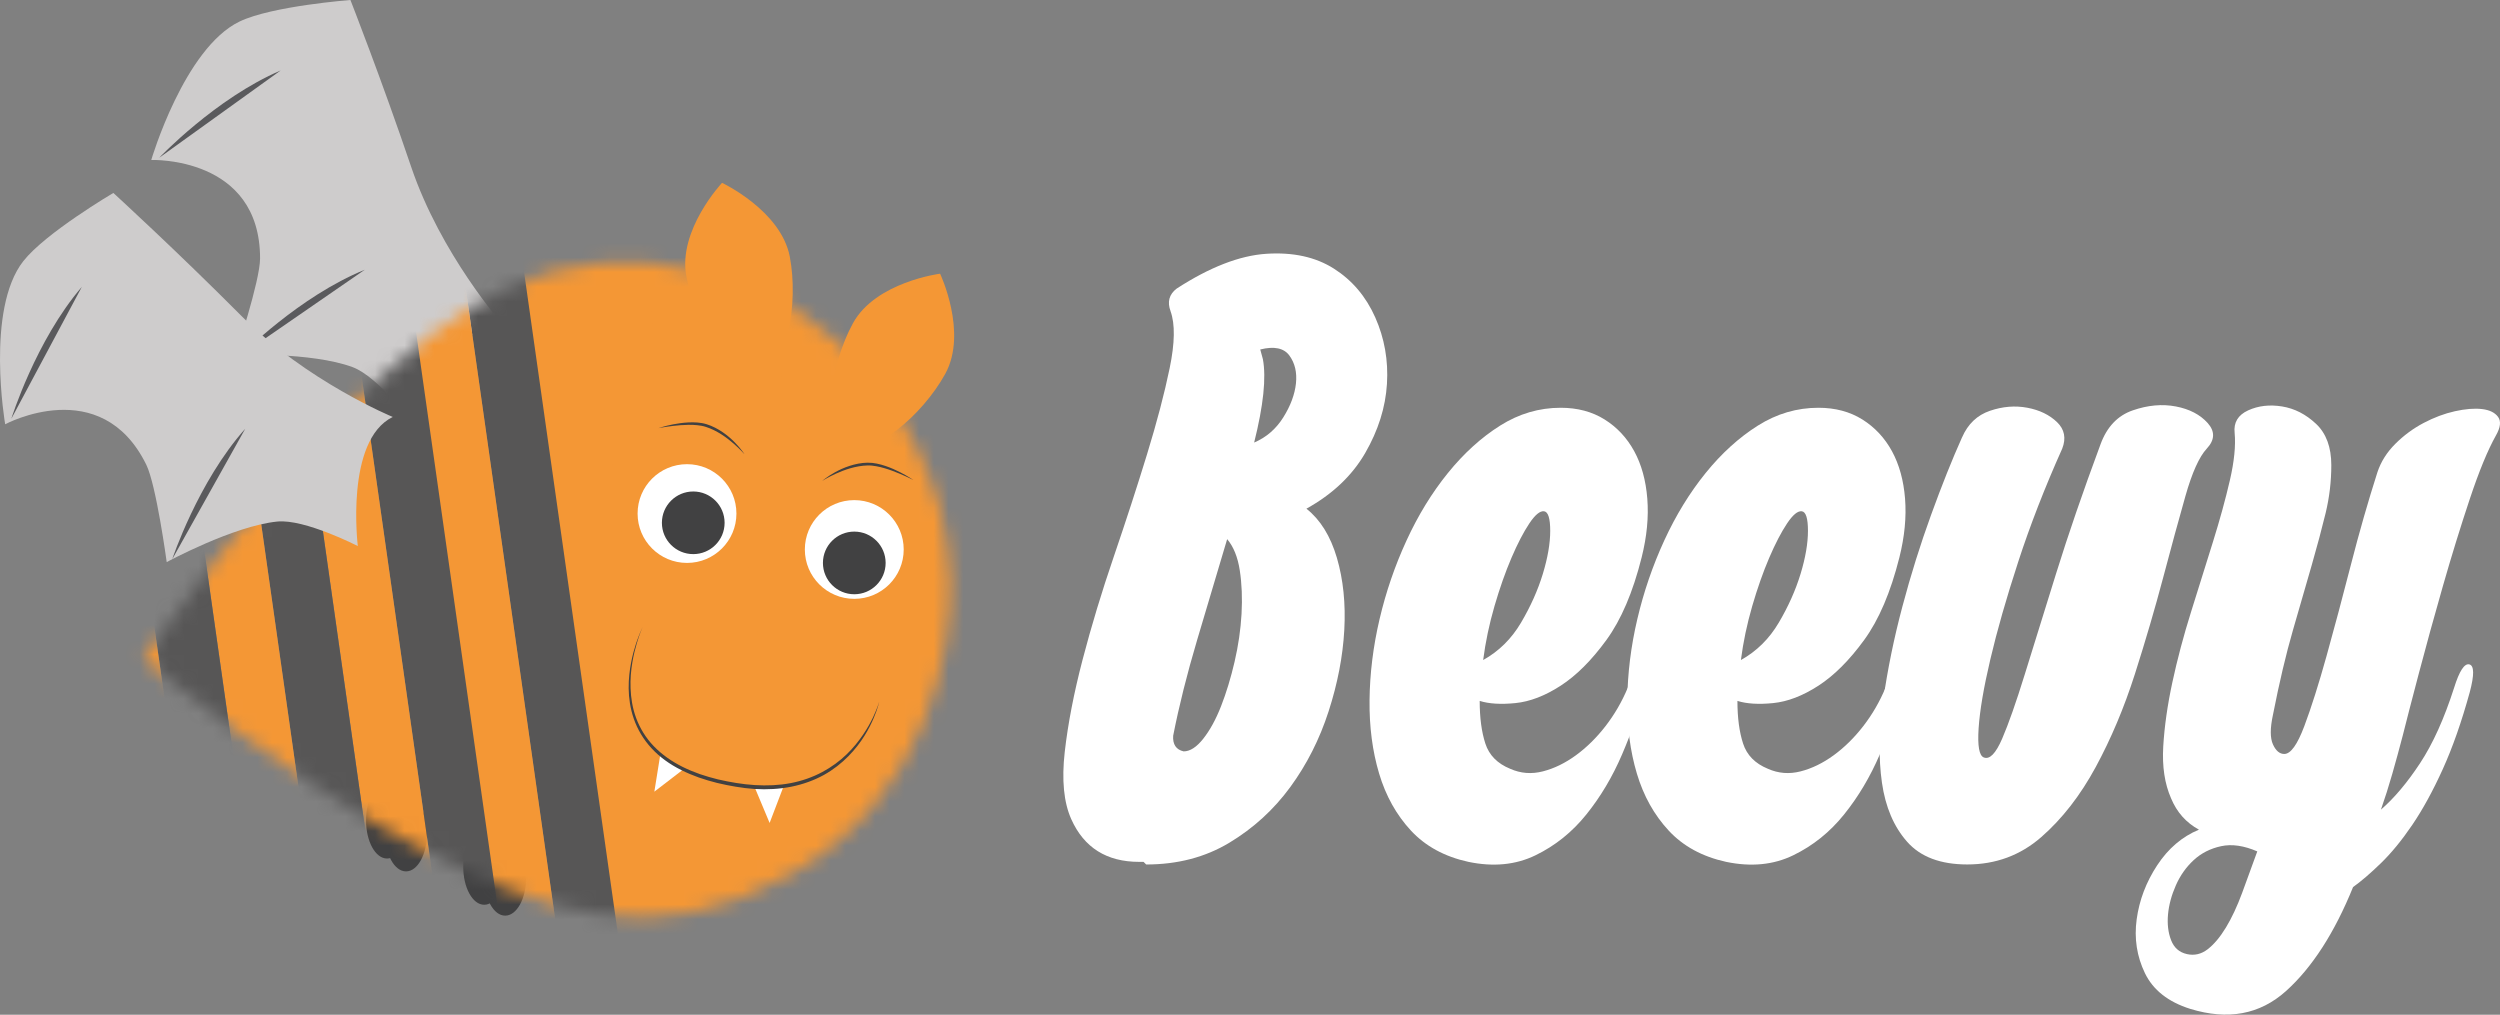 <svg xmlns="http://www.w3.org/2000/svg" width="170" height="69" viewBox="0 0 170 69" fill="none"><rect x="0" y="0" width="170" height="69" fill="#808080" stroke="none"/><path d="M79.599 21.162C79.362 20.532 79.499 20.019 80.013 19.624C82.263 18.166 84.296 17.377 86.112 17.258C87.927 17.14 89.457 17.475 90.701 18.264C91.945 19.054 92.881 20.157 93.514 21.577C94.145 22.996 94.412 24.505 94.313 26.102C94.215 27.699 93.722 29.266 92.834 30.805C91.945 32.342 90.613 33.605 88.836 34.591C89.784 35.34 90.474 36.455 90.909 37.933C91.342 39.412 91.51 41.049 91.412 42.842C91.312 44.637 90.957 46.48 90.345 48.373C89.733 50.266 88.865 51.982 87.74 53.52C86.615 55.057 85.233 56.32 83.595 57.306C81.957 58.292 80.072 58.785 77.94 58.785L77.762 58.607H77.466C75.254 58.607 73.715 57.641 72.848 55.709C72.335 54.565 72.187 53.037 72.403 51.124C72.621 49.212 73.025 47.122 73.617 44.854C74.21 42.587 74.919 40.24 75.749 37.815C76.577 35.389 77.327 33.082 77.998 30.893C78.669 28.704 79.183 26.753 79.537 25.037C79.892 23.322 79.912 22.03 79.597 21.163L79.599 21.162ZM79.776 50.029C79.736 50.621 79.973 50.975 80.487 51.094C80.921 51.094 81.365 50.809 81.819 50.236C82.272 49.664 82.678 48.925 83.033 48.018C83.388 47.111 83.694 46.105 83.951 45.001C84.207 43.898 84.365 42.812 84.425 41.748C84.484 40.684 84.444 39.698 84.306 38.791C84.167 37.884 83.881 37.174 83.447 36.661C82.775 38.909 82.094 41.197 81.404 43.523C80.713 45.85 80.17 48.019 79.776 50.03V50.029ZM85.875 24.415C86.112 25.678 85.914 27.571 85.282 30.094C86.112 29.739 86.772 29.168 87.266 28.378C87.759 27.59 88.045 26.821 88.125 26.072C88.203 25.323 88.055 24.692 87.68 24.179C87.305 23.666 86.644 23.528 85.697 23.765L85.874 24.415H85.875Z" fill="white"></path><path d="M110.685 46.775C111.119 45.672 111.484 45.148 111.78 45.208C112.077 45.267 112.066 45.888 111.751 47.071C111.434 48.372 110.952 49.783 110.301 51.3C109.65 52.819 108.84 54.18 107.873 55.382C106.905 56.586 105.751 57.512 104.409 58.162C103.066 58.813 101.546 58.961 99.849 58.606C98.23 58.251 96.927 57.541 95.941 56.477C94.954 55.411 94.233 54.12 93.78 52.602C93.326 51.085 93.109 49.418 93.129 47.604C93.149 45.791 93.375 43.957 93.81 42.102C94.244 40.249 94.856 38.464 95.646 36.749C96.435 35.033 97.372 33.505 98.458 32.164C99.543 30.824 100.727 29.749 102.011 28.94C103.293 28.132 104.665 27.728 106.126 27.728C107.27 27.728 108.267 27.994 109.116 28.526C109.965 29.059 110.635 29.779 111.129 30.685C111.623 31.593 111.919 32.667 112.017 33.909C112.115 35.152 111.988 36.483 111.632 37.903C111.04 40.269 110.24 42.142 109.234 43.522C108.228 44.903 107.191 45.938 106.126 46.627C105.06 47.318 104.033 47.712 103.047 47.81C102.059 47.909 101.25 47.86 100.619 47.662C100.619 48.806 100.747 49.773 101.004 50.561C101.26 51.351 101.823 51.922 102.691 52.277C103.402 52.593 104.142 52.652 104.912 52.454C105.682 52.257 106.431 51.892 107.161 51.36C107.891 50.827 108.562 50.168 109.174 49.378C109.785 48.589 110.289 47.722 110.684 46.775H110.685ZM105 34.767C104.723 34.728 104.388 35.004 103.993 35.595C103.599 36.187 103.194 36.966 102.78 37.932C102.366 38.899 101.981 39.993 101.625 41.215C101.269 42.438 101.013 43.661 100.855 44.882C101.921 44.29 102.779 43.443 103.431 42.339C104.082 41.236 104.575 40.13 104.912 39.026C105.247 37.923 105.415 36.946 105.415 36.098C105.415 35.25 105.276 34.807 105 34.767Z" fill="white"></path><path d="M128.212 46.775C128.645 45.672 129.011 45.148 129.307 45.208C129.603 45.267 129.593 45.888 129.278 47.071C128.961 48.372 128.479 49.783 127.827 51.3C127.176 52.819 126.366 54.18 125.399 55.382C124.432 56.586 123.277 57.512 121.935 58.162C120.593 58.813 119.073 58.961 117.375 58.606C115.756 58.251 114.453 57.541 113.468 56.477C112.48 55.411 111.76 54.12 111.307 52.602C110.853 51.085 110.636 49.418 110.656 47.604C110.676 45.791 110.901 43.957 111.337 42.102C111.771 40.249 112.383 38.464 113.172 36.749C113.962 35.033 114.899 33.505 115.984 32.164C117.069 30.824 118.254 29.749 119.537 28.94C120.82 28.132 122.192 27.728 123.653 27.728C124.797 27.728 125.793 27.994 126.643 28.526C127.491 29.059 128.162 29.779 128.656 30.685C129.149 31.593 129.446 32.667 129.544 33.909C129.642 35.152 129.515 36.483 129.159 37.903C128.566 40.269 127.767 42.142 126.761 43.522C125.754 44.903 124.718 45.938 123.653 46.627C122.586 47.318 121.56 47.712 120.574 47.81C119.586 47.909 118.777 47.86 118.145 47.662C118.145 48.806 118.273 49.773 118.53 50.561C118.787 51.351 119.349 51.922 120.218 52.277C120.928 52.593 121.668 52.652 122.438 52.454C123.208 52.257 123.958 51.892 124.688 51.36C125.418 50.827 126.089 50.168 126.701 49.378C127.312 48.589 127.816 47.722 128.211 46.775H128.212ZM122.527 34.767C122.25 34.728 121.915 35.004 121.52 35.595C121.125 36.187 120.721 36.966 120.306 37.932C119.892 38.899 119.507 39.993 119.151 41.215C118.796 42.438 118.539 43.661 118.381 44.882C119.448 44.29 120.306 43.443 120.958 42.339C121.609 41.236 122.102 40.13 122.438 39.026C122.774 37.923 122.941 36.946 122.941 36.098C122.941 35.25 122.803 34.807 122.527 34.767Z" fill="white"></path><path d="M133.422 29.738C133.816 28.832 134.449 28.23 135.317 27.934C136.185 27.638 137.035 27.57 137.863 27.727C138.692 27.884 139.363 28.21 139.876 28.703C140.389 29.196 140.507 29.797 140.231 30.507C139.047 33.15 138.05 35.712 137.241 38.197C136.431 40.681 135.799 42.89 135.346 44.822C134.891 46.755 134.625 48.322 134.546 49.525C134.467 50.729 134.585 51.389 134.901 51.507C135.295 51.664 135.71 51.241 136.145 50.235C136.579 49.229 137.092 47.77 137.684 45.858C138.277 43.945 138.986 41.658 139.816 38.996C140.644 36.334 141.651 33.406 142.836 30.212C143.269 29.029 143.999 28.259 145.027 27.905C146.053 27.549 147.03 27.461 147.958 27.639C148.885 27.816 149.606 28.192 150.119 28.763C150.632 29.335 150.612 29.917 150.059 30.508C149.546 31.061 149.062 32.135 148.609 33.732C148.155 35.329 147.652 37.173 147.099 39.263C146.545 41.353 145.905 43.542 145.175 45.829C144.444 48.116 143.556 50.226 142.51 52.158C141.463 54.091 140.23 55.678 138.809 56.92C137.388 58.162 135.709 58.783 133.775 58.783C131.96 58.783 130.598 58.271 129.689 57.245C128.781 56.22 128.209 54.879 127.972 53.222C127.735 51.566 127.764 49.694 128.061 47.603C128.357 45.513 128.791 43.393 129.363 41.243C129.934 39.094 130.586 37.013 131.317 35.003C132.047 32.992 132.747 31.237 133.42 29.738L133.422 29.738Z" fill="white"></path><path d="M167.943 47.071C167.389 49.082 166.778 50.828 166.107 52.306C165.436 53.785 164.745 55.047 164.035 56.092C163.324 57.138 162.614 58.005 161.903 58.695C161.193 59.384 160.561 59.927 160.008 60.322C158.744 63.437 157.225 65.793 155.449 67.391C153.672 68.987 151.501 69.391 148.935 68.603C147.435 68.13 146.41 67.32 145.856 66.177C145.304 65.033 145.116 63.811 145.294 62.51C145.471 61.209 145.936 59.986 146.686 58.843C147.436 57.7 148.383 56.891 149.528 56.417C148.659 55.944 148.027 55.234 147.633 54.288C147.199 53.302 147.022 52.129 147.1 50.768C147.18 49.407 147.386 47.949 147.722 46.391C148.057 44.834 148.481 43.236 148.995 41.599C149.508 39.963 150.002 38.385 150.475 36.866C150.949 35.348 151.334 33.948 151.63 32.667C151.927 31.386 152.035 30.311 151.956 29.443C151.876 28.733 152.183 28.221 152.874 27.905C153.564 27.59 154.334 27.501 155.183 27.639C156.031 27.777 156.801 28.172 157.492 28.822C158.183 29.473 158.529 30.41 158.529 31.631C158.529 32.736 158.4 33.821 158.144 34.885C157.886 35.949 157.57 37.132 157.196 38.434C156.821 39.735 156.397 41.205 155.923 42.841C155.449 44.478 154.995 46.4 154.561 48.609C154.364 49.516 154.364 50.186 154.561 50.62C154.758 51.054 155.015 51.27 155.331 51.27C155.765 51.27 156.219 50.64 156.693 49.377C157.167 48.115 157.67 46.529 158.203 44.615C158.736 42.703 159.288 40.633 159.861 38.404C160.433 36.176 161.036 34.077 161.667 32.104C161.904 31.394 162.309 30.753 162.881 30.182C163.452 29.611 164.094 29.137 164.805 28.762C165.515 28.388 166.226 28.121 166.937 27.963C167.647 27.807 168.258 27.756 168.772 27.816C169.285 27.875 169.65 28.052 169.868 28.348C170.084 28.644 170.035 29.068 169.719 29.62C169.166 30.606 168.574 32.045 167.943 33.938C167.312 35.831 166.7 37.813 166.108 39.883C165.515 41.953 164.973 43.926 164.479 45.799C163.985 47.672 163.621 49.082 163.384 50.029C163.147 50.936 162.91 51.804 162.673 52.631C162.436 53.46 162.179 54.268 161.903 55.057C162.811 54.268 163.699 53.214 164.568 51.892C165.436 50.572 166.206 48.866 166.877 46.775C167.233 45.632 167.578 45.099 167.913 45.178C168.249 45.258 168.258 45.888 167.943 47.071ZM148.698 64.876C149.211 64.994 149.685 64.885 150.12 64.551C150.553 64.215 150.968 63.723 151.363 63.072C151.757 62.421 152.123 61.642 152.459 60.735C152.794 59.828 153.14 58.881 153.495 57.895C152.587 57.502 151.768 57.383 151.038 57.54C150.307 57.698 149.685 58.013 149.172 58.487C148.659 58.96 148.254 59.532 147.959 60.202C147.662 60.872 147.485 61.533 147.425 62.184C147.366 62.834 147.435 63.416 147.633 63.929C147.83 64.441 148.186 64.757 148.699 64.875L148.698 64.876Z" fill="white"></path><path d="M34.162 22.038C34.162 22.038 29.973 17.295 27.959 11.344C25.941 5.384 23.829 0 23.829 0C23.829 0 18.492 0.405 16.29 1.464C12.521 3.277 10.286 10.879 10.286 10.879C10.286 10.879 17.685 10.601 17.685 17.575C17.685 19.109 16.011 24.13 16.011 24.13C16.011 24.13 21.176 23.921 23.982 24.967C25.732 25.619 28.158 28.872 28.158 28.872C28.158 28.872 30.532 22.038 34.162 22.038Z" fill="#CECCCC"></path><path d="M16.434 24.118C16.434 24.118 20.34 20.154 24.807 18.341L16.434 24.118Z" fill="#5A5A5D"></path><path d="M10.828 10.727C10.828 10.727 14.657 6.688 19.089 4.789L10.828 10.727Z" fill="#5A5A5D"></path><path d="M27.744 55.789C27.744 57.219 27.106 58.38 26.318 58.38C25.53 58.38 24.891 57.219 24.891 55.789C24.891 54.359 25.529 53.199 26.318 53.199C27.107 53.199 27.744 54.359 27.744 55.789Z" fill="#414142"></path><path d="M29.036 56.664C29.036 58.094 28.398 59.255 27.61 59.255C26.821 59.255 26.183 58.095 26.183 56.665C26.183 55.234 26.822 54.074 27.61 54.074C28.397 54.074 29.036 55.234 29.036 56.665V56.664Z" fill="#414142"></path><path d="M34.352 58.933C34.352 60.363 33.714 61.524 32.926 61.524C32.138 61.524 31.5 60.363 31.5 58.933C31.5 57.502 32.137 56.342 32.926 56.342C33.715 56.342 34.352 57.502 34.352 58.933Z" fill="#414142"></path><path d="M35.779 59.672C35.779 61.103 35.141 62.264 34.352 62.264C33.564 62.264 32.926 61.104 32.926 59.673C32.926 58.243 33.565 57.083 34.352 57.083C35.14 57.083 35.779 58.243 35.779 59.673V59.672Z" fill="#414142"></path><mask id="mask0_15_202" style="mask-type:luminance" maskUnits="userSpaceOnUse" x="9" y="17" width="56" height="46"><path d="M53.785 59.449C63.043 54.198 64.754 44.238 64.627 39.486C64.599 38.362 64.512 37.596 64.401 37.066C64.362 36.525 64.232 35.765 63.947 34.679C62.744 30.081 58.332 20.986 47.978 18.509C37.625 16.032 31.194 20.515 23.925 27.506C16.658 34.493 9.762 44.843 9.762 44.843C9.762 44.843 19.252 52.788 28.177 57.482C37.102 62.177 44.527 64.703 53.785 59.449Z" fill="white"></path></mask><g mask="url(#mask0_15_202)"><path d="M76.438 102.423L59.031 -20.309L63.077 -20.879L80.486 101.849L76.438 102.423Z" fill="#F49735"></path><path d="M72.393 102.996L54.984 -19.736L59.031 -20.309L76.438 102.423L72.393 102.996Z" fill="#F49735"></path><path d="M47.508 106.518L30.106 -16.212L58.083 -20.175L75.488 102.56L47.508 106.518Z" fill="#F49735"></path><path d="M64.298 104.14L46.894 -18.591L50.94 -19.164L68.347 103.569L64.298 104.14Z" fill="#F49735"></path><path d="M60.252 104.715L42.845 -18.017L46.894 -18.591L64.298 104.141L60.252 104.715Z" fill="#F49735"></path><path d="M56.206 105.287L38.8 -17.445L42.846 -18.019L60.252 104.715L56.206 105.287Z" fill="#F49735"></path><path d="M52.159 105.86L34.754 -16.875L38.8 -17.445L56.206 105.286L52.159 105.86Z" fill="#F49735"></path><path d="M48.113 106.432L30.706 -16.301L34.754 -16.874L52.159 105.861L48.113 106.432Z" fill="#F49735"></path><path d="M30.705 -16.296L26.659 -15.723L44.057 107.01L48.103 106.438L30.705 -16.296Z" fill="#575656"></path><path d="M40.019 107.576L22.613 -15.154L26.659 -15.727L44.068 107.004L40.019 107.576Z" fill="#F49735"></path><path d="M36.293 108.103L18.888 -14.627L22.934 -15.2L40.341 107.533L36.293 108.103Z" fill="#575656"></path><path d="M32.249 108.679L14.841 -14.053L18.888 -14.627L36.293 108.103L32.249 108.679Z" fill="#F49735"></path><path d="M28.203 109.249L10.795 -13.481L14.841 -14.054L32.249 108.679L28.203 109.249Z" fill="#575656"></path><path d="M24.155 109.825L6.748 -12.911L10.795 -13.481L28.203 109.249L24.155 109.825Z" fill="#F49735"></path><path d="M20.11 110.395L2.7 -12.338L6.748 -12.91L24.155 109.826L20.11 110.395Z" fill="#575656"></path><path d="M16.064 110.969L-1.345 -11.764L2.703 -12.338L20.11 110.395L16.064 110.969Z" fill="#F49735"></path><path d="M12.015 111.542L-5.388 -11.19L-1.345 -11.764L16.064 110.969L12.015 111.542Z" fill="#464646"></path><path d="M7.971 112.115L-9.438 -10.618L-5.388 -11.19L12.015 111.542L7.971 112.115Z" fill="#F49735"></path></g><path d="M50.077 34.922C50.077 36.776 48.573 38.279 46.717 38.279C44.861 38.279 43.356 36.776 43.356 34.922C43.356 33.068 44.86 31.564 46.717 31.564C48.574 31.564 50.077 33.067 50.077 34.922Z" fill="white"></path><path d="M61.452 37.365C61.452 39.219 59.947 40.722 58.091 40.722C56.235 40.722 54.729 39.219 54.729 37.365C54.729 35.51 56.234 34.008 58.091 34.008C59.947 34.008 61.452 35.511 61.452 37.365Z" fill="white"></path><path d="M49.273 35.551C49.273 36.728 48.318 37.68 47.141 37.68C45.964 37.68 45.009 36.728 45.009 35.551C45.009 34.374 45.963 33.421 47.141 33.421C48.319 33.421 49.273 34.375 49.273 35.551Z" fill="#414142"></path><path d="M60.223 38.279C60.223 39.455 59.269 40.409 58.091 40.409C56.913 40.409 55.959 39.455 55.959 38.279C55.959 37.103 56.914 36.149 58.091 36.149C59.267 36.149 60.223 37.102 60.223 38.279Z" fill="#414142"></path><path d="M53.707 17.459C54.311 20.605 53.537 25.079 51.594 25.45C49.652 25.822 47.278 21.95 46.674 18.803C46.071 15.657 49.099 12.434 49.099 12.434C49.099 12.434 53.104 14.312 53.707 17.458V17.459Z" fill="#F49735"></path><path d="M64.28 25.416C62.742 28.225 59.294 31.185 57.559 30.237C55.824 29.288 56.459 24.792 57.999 21.983C59.538 19.173 63.926 18.611 63.926 18.611C63.926 18.611 65.82 22.607 64.28 25.417V25.416Z" fill="#F49735"></path><path d="M44.764 29.117C44.764 29.117 44.861 29.082 45.035 29.033C45.209 28.985 45.459 28.916 45.764 28.857C46.069 28.798 46.43 28.744 46.821 28.724C47.016 28.715 47.22 28.715 47.427 28.731C47.633 28.75 47.844 28.782 48.051 28.847C48.248 28.907 48.45 28.994 48.632 29.086C48.818 29.179 48.992 29.285 49.153 29.397C49.477 29.618 49.75 29.864 49.968 30.086C50.188 30.307 50.349 30.512 50.46 30.654C50.57 30.798 50.624 30.887 50.624 30.887C50.624 30.887 50.556 30.809 50.43 30.679C50.307 30.548 50.121 30.371 49.89 30.168C49.659 29.967 49.378 29.745 49.058 29.539C48.898 29.437 48.727 29.34 48.549 29.252C48.369 29.163 48.188 29.091 47.992 29.027C47.806 28.966 47.607 28.933 47.41 28.913C47.213 28.892 47.016 28.886 46.825 28.888C46.444 28.892 46.086 28.925 45.78 28.961C45.474 28.997 45.219 29.034 45.042 29.066C44.865 29.098 44.763 29.116 44.763 29.116L44.764 29.117Z" fill="#414142"></path><path d="M62.106 32.64C62.106 32.64 62.013 32.593 61.849 32.514C61.685 32.433 61.448 32.327 61.162 32.206C60.875 32.087 60.537 31.954 60.168 31.845C59.984 31.789 59.791 31.74 59.594 31.706C59.398 31.669 59.195 31.645 58.997 31.651C58.789 31.658 58.594 31.675 58.393 31.711C58.195 31.745 58.003 31.791 57.818 31.844C57.449 31.951 57.114 32.085 56.832 32.213C56.551 32.344 56.319 32.461 56.162 32.553C56.004 32.642 55.916 32.698 55.916 32.698C55.916 32.698 55.993 32.628 56.142 32.521C56.291 32.415 56.505 32.264 56.781 32.113C57.056 31.961 57.392 31.803 57.769 31.681C57.957 31.619 58.155 31.566 58.361 31.528C58.564 31.491 58.783 31.464 58.992 31.463C59.429 31.456 59.845 31.563 60.219 31.688C60.593 31.815 60.928 31.968 61.207 32.111C61.487 32.252 61.711 32.388 61.867 32.483C62.022 32.579 62.108 32.64 62.108 32.64H62.106Z" fill="#414142"></path><path d="M44.908 51.263L46.395 52.373L44.496 53.833L44.908 51.263Z" fill="white"></path><path d="M51.335 53.575L53.28 53.482L52.334 55.961L51.335 53.575Z" fill="white"></path><path d="M43.697 42.647C43.697 42.647 43.512 43.035 43.299 43.755C43.193 44.114 43.08 44.555 42.995 45.069C42.911 45.583 42.855 46.17 42.879 46.808C42.903 47.444 43.003 48.136 43.255 48.819C43.505 49.501 43.907 50.17 44.456 50.74C45.005 51.31 45.685 51.786 46.432 52.155C46.806 52.34 47.196 52.5 47.595 52.641C47.995 52.779 48.405 52.895 48.819 52.998C49.646 53.189 50.496 53.334 51.326 53.385C52.16 53.437 52.986 53.402 53.766 53.252C54.545 53.103 55.274 52.842 55.914 52.499C56.555 52.157 57.111 51.742 57.568 51.299C58.029 50.858 58.391 50.394 58.683 49.966C58.977 49.537 59.193 49.136 59.356 48.8C59.677 48.122 59.79 47.706 59.79 47.706C59.79 47.706 59.768 47.811 59.711 48.005C59.655 48.198 59.562 48.479 59.413 48.825C59.265 49.172 59.065 49.585 58.786 50.032C58.508 50.479 58.148 50.957 57.691 51.422C57.235 51.886 56.678 52.333 56.022 52.698C55.365 53.059 54.614 53.334 53.813 53.495C53.012 53.655 52.163 53.704 51.31 53.65C51.097 53.634 50.883 53.615 50.668 53.589C50.456 53.562 50.243 53.533 50.03 53.496C49.605 53.43 49.181 53.337 48.76 53.239C48.34 53.132 47.923 53.012 47.515 52.869C47.109 52.723 46.711 52.557 46.328 52.365C45.561 51.984 44.861 51.486 44.306 50.883C43.748 50.283 43.343 49.583 43.099 48.877C42.851 48.169 42.759 47.461 42.749 46.813C42.742 46.164 42.816 45.573 42.914 45.057C43.013 44.541 43.139 44.101 43.256 43.744C43.375 43.386 43.488 43.114 43.567 42.928C43.647 42.744 43.696 42.648 43.696 42.648L43.697 42.647Z" fill="#414142"></path><path d="M26.706 28.352C26.706 28.352 20.853 25.939 16.419 21.485C11.979 17.023 7.708 13.12 7.708 13.12C7.708 13.12 3.096 15.835 1.587 17.755C-0.997 21.042 0.352 28.85 0.352 28.85C0.352 28.85 6.871 25.341 9.948 31.601C10.626 32.978 11.336 38.223 11.336 38.223C11.336 38.223 15.881 35.761 18.862 35.465C20.719 35.28 24.332 37.132 24.332 37.132C24.332 37.132 23.447 29.951 26.706 28.354V28.352Z" fill="#CECCCC"></path><path d="M11.711 38.026C11.711 38.026 13.468 32.747 16.678 29.152L11.711 38.026Z" fill="#5A5A5D"></path><path d="M0.77 28.474C0.77 28.474 2.424 23.163 5.565 19.506L0.77 28.474Z" fill="#5A5A5D"></path></svg>
